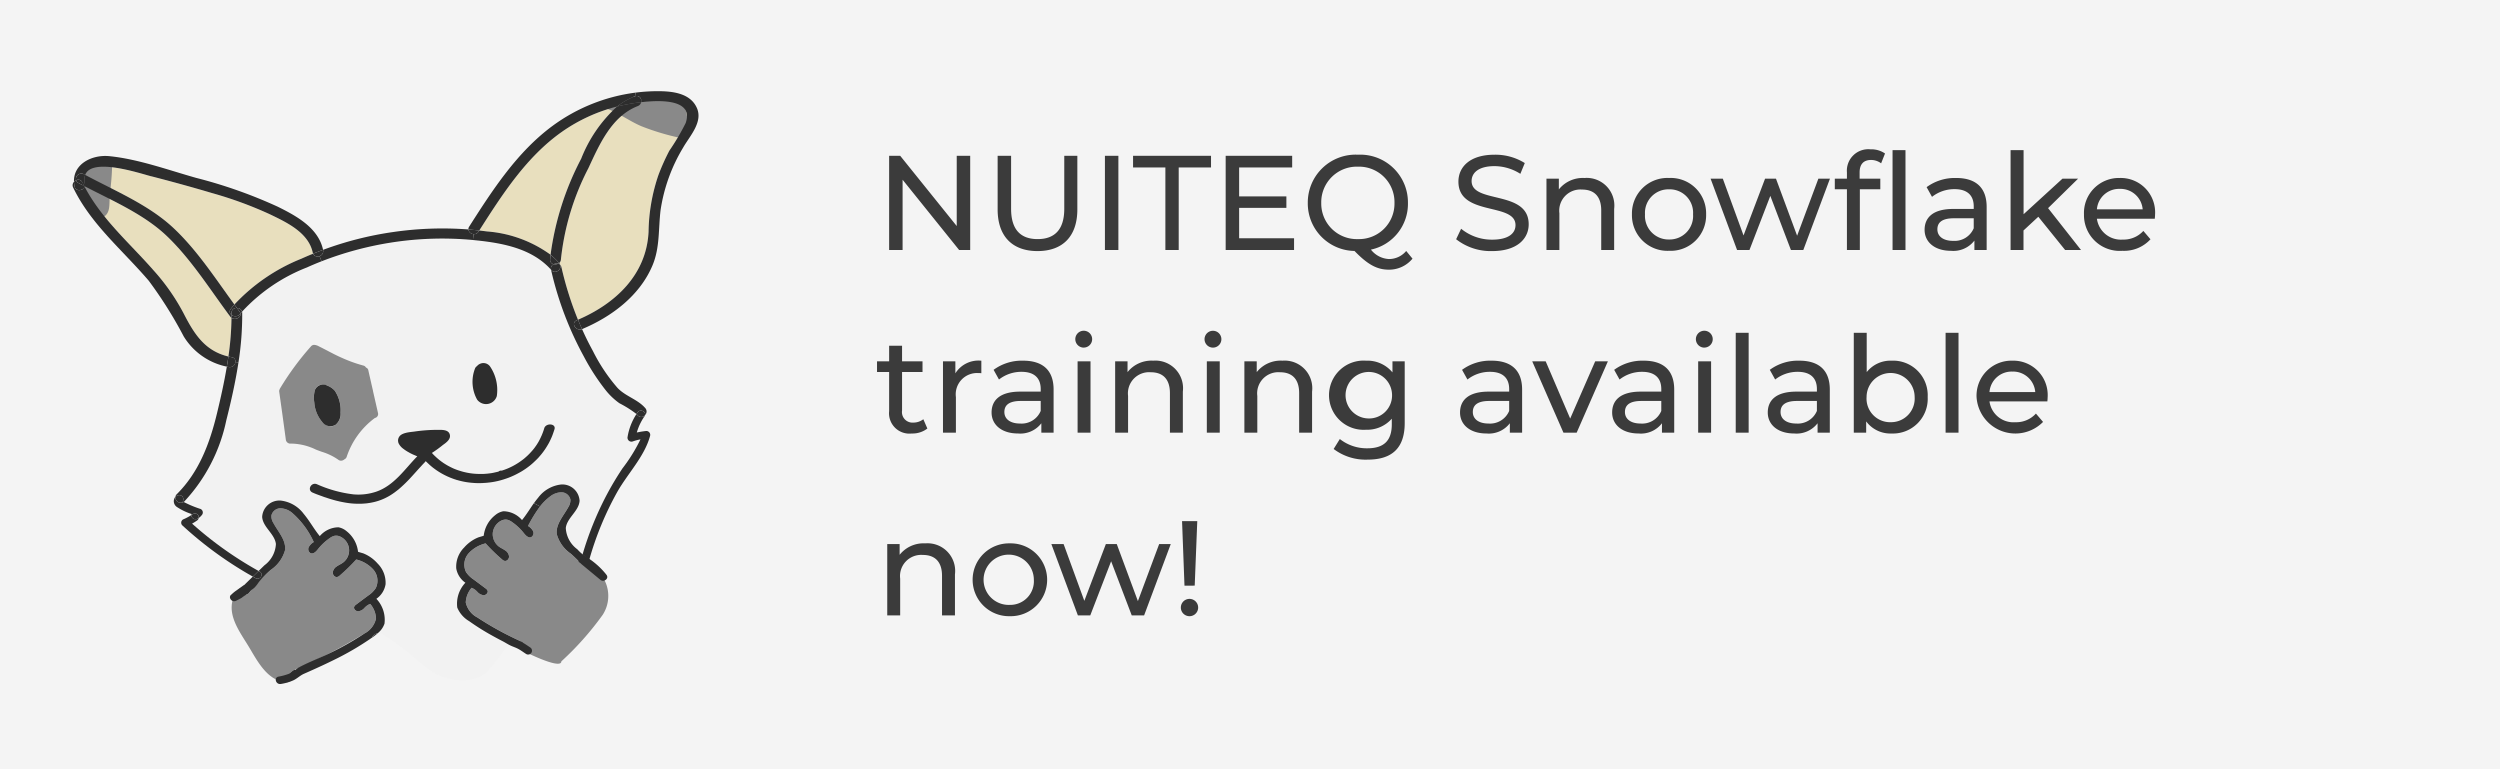 <svg xmlns="http://www.w3.org/2000/svg" width="260" height="80" viewBox="0 0 260 80">
  <g id="training_EN" transform="translate(71 -52)">
    <g id="Group_55" data-name="Group 55" transform="translate(-71 52)">
      <rect id="Rectangle" width="260" height="80" fill="#f4f4f4"/>
      <path id="STAY_UP_TO_DATE" data-name="STAY UP TO DATE" d="M8.5-9.8v7.308L2.618-9.8H1.47V0h1.4V-7.308L8.75,0H9.9V-9.8ZM16.9.112c2.59,0,4.144-1.5,4.144-4.34V-9.8H19.684v5.516c0,2.17-1.008,3.15-2.772,3.15s-2.758-.98-2.758-3.15V-9.8h-1.4v5.572C12.754-1.386,14.322.112,16.9.112ZM23.912,0h1.4V-9.8h-1.4ZM30.2,0h1.386V-8.582h3.36V-9.8H26.838v1.218H30.2ZM37.87-1.218V-4.382h4.914v-1.19H37.87v-3.01h5.516V-9.8H36.47V0h7.112V-1.218ZM55.244.1a2.322,2.322,0,0,1-1.792.84,2.538,2.538,0,0,1-1.876-.98A4.868,4.868,0,0,0,55.426-4.9a4.965,4.965,0,0,0-5.194-5.012A4.981,4.981,0,0,0,45.01-4.9a4.943,4.943,0,0,0,4.858,5c1.372,1.414,2.338,1.946,3.57,1.946A3.156,3.156,0,0,0,55.9.9Zm-8.834-5a3.7,3.7,0,0,1,3.822-3.766A3.688,3.688,0,0,1,54.026-4.9a3.688,3.688,0,0,1-3.794,3.766A3.7,3.7,0,0,1,46.41-4.9ZM64.19.112c2.59,0,3.794-1.288,3.794-2.786,0-3.6-5.936-2.1-5.936-4.494,0-.854.714-1.554,2.38-1.554a5.061,5.061,0,0,1,2.688.8l.462-1.12a5.766,5.766,0,0,0-3.15-.868c-2.576,0-3.752,1.288-3.752,2.8,0,3.64,5.936,2.128,5.936,4.522,0,.854-.728,1.512-2.422,1.512a5.044,5.044,0,0,1-3.234-1.134L60.438-1.12A5.817,5.817,0,0,0,64.19.112Zm9.6-7.6A3.181,3.181,0,0,0,71.12-6.3V-7.42H69.832V0h1.344V-3.822a2.2,2.2,0,0,1,2.352-2.464c1.274,0,2,.714,2,2.17V0h1.344V-4.27A2.874,2.874,0,0,0,73.794-7.49ZM82.586.084a3.692,3.692,0,0,0,3.85-3.794,3.681,3.681,0,0,0-3.85-3.78,3.692,3.692,0,0,0-3.864,3.78A3.7,3.7,0,0,0,82.586.084Zm0-1.176A2.457,2.457,0,0,1,80.08-3.71a2.445,2.445,0,0,1,2.506-2.6,2.434,2.434,0,0,1,2.492,2.6A2.446,2.446,0,0,1,82.586-1.092ZM98.112-7.42,95.9-1.484,93.7-7.42H92.568l-2.24,5.908L88.172-7.42H86.9L89.656,0h1.288l2.17-5.628L95.256,0h1.288l2.772-7.42Zm2.968-.658v.658H99.82v1.106h1.26V0h1.344V-6.314h2.128V-7.42H102.4v-.644c0-.854.406-1.3,1.2-1.3a1.74,1.74,0,0,1,1.036.35l.406-1.022a2.507,2.507,0,0,0-1.512-.434A2.23,2.23,0,0,0,101.08-8.078Zm4.746-2.31V0h1.344V-10.388Zm6.608,2.9a4.941,4.941,0,0,0-3.066.952l.56,1.008a3.752,3.752,0,0,1,2.352-.8c1.33,0,1.988.658,1.988,1.792v.266H112.14c-2.212,0-2.982.98-2.982,2.17,0,1.288,1.064,2.184,2.744,2.184A2.754,2.754,0,0,0,114.338-.98V0h1.274V-4.48C115.612-6.51,114.464-7.49,112.434-7.49Zm-.308,6.538c-1.022,0-1.638-.462-1.638-1.2,0-.63.378-1.148,1.708-1.148h2.072v1.036A2.152,2.152,0,0,1,112.126-.952ZM123.774,0h1.652L122-4.354l3.122-3.066h-1.624l-4.046,3.7v-6.664H118.1V0h1.344V-2.03l1.54-1.428Zm9.352-3.668a3.578,3.578,0,0,0-3.668-3.822,3.634,3.634,0,0,0-3.724,3.78,3.715,3.715,0,0,0,3.99,3.794,3.724,3.724,0,0,0,2.926-1.2l-.742-.868a2.77,2.77,0,0,1-2.142.9,2.513,2.513,0,0,1-2.688-2.17h6.02C133.112-3.388,133.126-3.556,133.126-3.668Zm-3.668-2.688a2.314,2.314,0,0,1,2.38,2.128h-4.76A2.313,2.313,0,0,1,129.458-6.356ZM5.026,17.6a1.693,1.693,0,0,1-1.05.35A1.093,1.093,0,0,1,2.814,16.7V12.686H4.942V11.58H2.814V9.956H1.47V11.58H.21v1.106H1.47V16.76a2.117,2.117,0,0,0,2.352,2.324,2.535,2.535,0,0,0,1.624-.518Zm3.332-4.774V11.58H7.07V19H8.414V15.3A2.214,2.214,0,0,1,10.752,12.8a2.373,2.373,0,0,1,.308.014v-1.3A2.832,2.832,0,0,0,8.358,12.826ZM15.4,11.51a4.941,4.941,0,0,0-3.066.952l.56,1.008a3.752,3.752,0,0,1,2.352-.8c1.33,0,1.988.658,1.988,1.792v.266H15.106c-2.212,0-2.982.98-2.982,2.17,0,1.288,1.064,2.184,2.744,2.184A2.754,2.754,0,0,0,17.3,18.02V19h1.274V14.52C18.578,12.49,17.43,11.51,15.4,11.51Zm-.308,6.538c-1.022,0-1.638-.462-1.638-1.2,0-.63.378-1.148,1.708-1.148h2.072v1.036A2.152,2.152,0,0,1,15.092,18.048Zm6.65-7.9a.876.876,0,1,0-.91-.868A.879.879,0,0,0,21.742,10.152ZM21.07,19h1.344V11.58H21.07Zm7.868-7.49a3.181,3.181,0,0,0-2.674,1.19V11.58H24.976V19H26.32V15.178a2.2,2.2,0,0,1,2.352-2.464c1.274,0,2,.714,2,2.17V19h1.344V14.73A2.874,2.874,0,0,0,28.938,11.51Zm6.244-1.358a.876.876,0,1,0-.91-.868A.879.879,0,0,0,35.182,10.152ZM34.51,19h1.344V11.58H34.51Zm7.868-7.49A3.181,3.181,0,0,0,39.7,12.7V11.58H38.416V19H39.76V15.178a2.2,2.2,0,0,1,2.352-2.464c1.274,0,2,.714,2,2.17V19h1.344V14.73A2.874,2.874,0,0,0,42.378,11.51Zm11.438.07v1.148a3.386,3.386,0,0,0-2.744-1.218,3.6,3.6,0,1,0,0,7.182,3.4,3.4,0,0,0,2.674-1.148v.588c0,1.68-.8,2.492-2.548,2.492a4.529,4.529,0,0,1-2.856-.966L47.7,20.694A5.493,5.493,0,0,0,51.24,21.8c2.52,0,3.85-1.19,3.85-3.808V11.58Zm-2.59,5.936a2.418,2.418,0,1,1,2.548-2.422A2.392,2.392,0,0,1,51.226,17.516ZM64.12,11.51a4.941,4.941,0,0,0-3.066.952l.56,1.008a3.752,3.752,0,0,1,2.352-.8c1.33,0,1.988.658,1.988,1.792v.266H63.826c-2.212,0-2.982.98-2.982,2.17,0,1.288,1.064,2.184,2.744,2.184a2.754,2.754,0,0,0,2.436-1.064V19H67.3V14.52C67.3,12.49,66.15,11.51,64.12,11.51Zm-.308,6.538c-1.022,0-1.638-.462-1.638-1.2,0-.63.378-1.148,1.708-1.148h2.072v1.036A2.152,2.152,0,0,1,63.812,18.048ZM74.9,11.58l-2.6,5.95-2.548-5.95h-1.4L71.6,19h1.372l3.248-7.42Zm5.04-.07a4.941,4.941,0,0,0-3.066.952l.56,1.008a3.752,3.752,0,0,1,2.352-.8c1.33,0,1.988.658,1.988,1.792v.266H79.646c-2.212,0-2.982.98-2.982,2.17,0,1.288,1.064,2.184,2.744,2.184a2.754,2.754,0,0,0,2.436-1.064V19h1.274V14.52C83.118,12.49,81.97,11.51,79.94,11.51Zm-.308,6.538c-1.022,0-1.638-.462-1.638-1.2,0-.63.378-1.148,1.708-1.148h2.072v1.036A2.152,2.152,0,0,1,79.632,18.048Zm6.65-7.9a.876.876,0,1,0-.91-.868A.879.879,0,0,0,86.282,10.152ZM85.61,19h1.344V11.58H85.61Zm3.906,0H90.86V8.612H89.516Zm6.608-7.49a4.941,4.941,0,0,0-3.066.952l.56,1.008a3.752,3.752,0,0,1,2.352-.8c1.33,0,1.988.658,1.988,1.792v.266H95.83c-2.212,0-2.982.98-2.982,2.17,0,1.288,1.064,2.184,2.744,2.184a2.754,2.754,0,0,0,2.436-1.064V19H99.3V14.52C99.3,12.49,98.154,11.51,96.124,11.51Zm-.308,6.538c-1.022,0-1.638-.462-1.638-1.2,0-.63.378-1.148,1.708-1.148h2.072v1.036A2.152,2.152,0,0,1,95.816,18.048Zm9.912-6.538a3.157,3.157,0,0,0-2.59,1.19V8.612h-1.344V19h1.288V17.824a3.135,3.135,0,0,0,2.646,1.26,3.613,3.613,0,0,0,3.752-3.794A3.6,3.6,0,0,0,105.728,11.51Zm-.112,6.4a2.454,2.454,0,0,1-2.492-2.618,2.5,2.5,0,1,1,5,0A2.457,2.457,0,0,1,105.616,17.908ZM111.342,19h1.344V8.612h-1.344Zm10.612-3.668a3.578,3.578,0,0,0-3.668-3.822,3.634,3.634,0,0,0-3.724,3.78,4.044,4.044,0,0,0,6.916,2.59l-.742-.868a2.77,2.77,0,0,1-2.142.9,2.513,2.513,0,0,1-2.688-2.17h6.02C121.94,15.612,121.954,15.444,121.954,15.332Zm-3.668-2.688a2.314,2.314,0,0,1,2.38,2.128h-4.76A2.313,2.313,0,0,1,118.286,12.644ZM5.236,30.51A3.181,3.181,0,0,0,2.562,31.7V30.58H1.274V38H2.618V34.178A2.2,2.2,0,0,1,4.97,31.714c1.274,0,2,.714,2,2.17V38H8.316V33.73A2.874,2.874,0,0,0,5.236,30.51Zm8.792,7.574a3.788,3.788,0,1,0,0-7.574,3.788,3.788,0,1,0,0,7.574Zm0-1.176A2.614,2.614,0,1,1,16.52,34.29,2.457,2.457,0,0,1,14.028,36.908ZM29.554,30.58l-2.212,5.936-2.2-5.936H24.01l-2.24,5.908L19.614,30.58H18.34L21.1,38h1.288l2.17-5.628L26.7,38h1.288l2.772-7.42Zm2.632,4.326H33.25l.266-6.706H31.934Zm.546,3.178a.9.9,0,1,0-.924-.9A.9.9,0,0,0,32.732,38.084Z" transform="translate(91 26)" fill="#3b3b3b"/>
      <g id="thumbs_up" data-name="thumbs up" transform="translate(7.554 9.486)">
        <path id="Fill_461" data-name="Fill 461" d="M28.7,45.932a6.386,6.386,0,0,1-3.3-1c-.165-.1-.721-.552-1.424-1.118a25.749,25.749,0,0,0-3.868-2.849.044.044,0,0,0-.038.015,2.839,2.839,0,0,0-.211-3.434A2.95,2.95,0,0,0,17.8,32.649a2.378,2.378,0,0,0-1.328-2.314,2.265,2.265,0,0,0-.948-.2,2.35,2.35,0,0,0-1.676.683,12.223,12.223,0,0,1-.943-1.214,7.207,7.207,0,0,0-1.666-1.849,2.608,2.608,0,0,0-1.451-.426,2.266,2.266,0,0,0-1.191.311,1.323,1.323,0,0,0-.633.94A2.787,2.787,0,0,0,8.6,30.406a3.057,3.057,0,0,1,.661,1.745,2.943,2.943,0,0,1-1.134,1.806,1.254,1.254,0,0,1-.6.381.656.656,0,0,1-.115.01,1.418,1.418,0,0,1-.668-.236,30.711,30.711,0,0,1-6.065-4.5.727.727,0,0,0,.6-.372,1.02,1.02,0,0,0,.073-.947,1.856,1.856,0,0,0-1.014-.787C.221,27.453.106,27.4,0,27.343c2.942-5.351,5.39-10.3,5.534-16.675q0-.136.006-.272v-.005a6.31,6.31,0,0,1,.592-3.142A5.721,5.721,0,0,1,7.976,5.537a33.052,33.052,0,0,1,8.867-4.125A33.987,33.987,0,0,1,26.526,0a33.187,33.187,0,0,1,3.616.2c.869.1,1.742.227,2.594.392a12.544,12.544,0,0,1,2.5.707,5.447,5.447,0,0,1,2.074,1.437,8.882,8.882,0,0,1,1.546,3.428l.1.328c1.661,5.636,4.289,9.618,7.809,11.836a2.692,2.692,0,0,0-.824,1.736,1.146,1.146,0,0,0,.323.729.961.961,0,0,0,.677.327.668.668,0,0,0,.327-.085,41.205,41.205,0,0,0-6.1,11.657,6.536,6.536,0,0,1-1.229-1.23,1.975,1.975,0,0,1-.418-1.531,3.284,3.284,0,0,1,.662-1.269,2.733,2.733,0,0,0,.67-1.452,1.426,1.426,0,0,0-.429-1.032,1.986,1.986,0,0,0-1.4-.6h-.061a3.321,3.321,0,0,0-2.363,1.337,13.679,13.679,0,0,0-.848,1.127c-.26.372-.529.756-.83,1.106a2.343,2.343,0,0,0-1.686-.695,2.256,2.256,0,0,0-.941.2,2.367,2.367,0,0,0-1.326,2.32,3.016,3.016,0,0,0-2.739,3.385c.031.177.079.355.126.526a2.96,2.96,0,0,1,.075,1.679,5.982,5.982,0,0,0-.081.616,3.349,3.349,0,0,0,.464,1.851,4.784,4.784,0,0,0,1.31,1.457,11.813,11.813,0,0,0,3.56,1.577,14.862,14.862,0,0,0-1.03,1.269c-.6.768-1.274,1.638-1.444,1.772A3.923,3.923,0,0,1,28.7,45.932ZM13.351,25.48h0a.534.534,0,0,0-.512.431.428.428,0,0,0,.3.494c.238.1.461.188.683.268.117.047.232.089.351.128s.222.08.354.119c.246.088.5.163.719.226l.079.021c.065.017.131.034.194.054.1.027.2.051.29.07.123.033.248.058.387.084.1.021.213.04.319.059l.057.01.039.006.036.005a7.655,7.655,0,0,0,1.2.1h.182a1.43,1.43,0,0,0,.148-.006,2.195,2.195,0,0,0,.27-.014c.065,0,.13-.008.19-.014l.019,0c.082-.008.166-.016.248-.032.186-.024.379-.06.574-.106a4.919,4.919,0,0,0,.535-.151,5.737,5.737,0,0,0,.633-.256l.017-.009.016-.008.023-.011.024-.011a5.737,5.737,0,0,0,.875-.53l0,0s0,0,.008-.007c.132-.1.271-.2.438-.334a14.476,14.476,0,0,0,1.421-1.394c.153-.165.309-.338.459-.506l.051-.057L24,24.091a.224.224,0,0,0,.03-.037l.129-.141,0,0c.081-.089.166-.181.25-.271.136-.15.262-.284.385-.41l.047-.055.011-.016a.173.173,0,0,0,.023-.042.081.081,0,0,1,.022.025c.078.078.158.152.235.224l.025.023c.133.129.286.261.479.416.093.072.194.146.3.22a1.352,1.352,0,0,0,.112.078c.091.063.185.121.276.177l.056.035c.144.085.274.161.409.229.1.054.213.107.354.173a.494.494,0,0,0,.1.042,3.225,3.225,0,0,0,.34.14,1.391,1.391,0,0,0,.131.05,1.784,1.784,0,0,0,.243.081.615.615,0,0,0,.11.039l.01,0a.219.219,0,0,0,0,.055l0,.017a.6.6,0,0,1,0-.072,8.048,8.048,0,0,0,1.132.253h.008v0l.023,0c.051.007.1.014.147.019.09.012.178.023.265.028h.006c.259.026.515.039.76.039.144,0,.288,0,.427-.013a.078.078,0,0,0,.013.02.084.084,0,0,1,.01.014l0-.008a.093.093,0,0,0-.015-.025h.019a.06.06,0,0,0,.028-.006c.132-.005.289-.013.449-.033.192-.017.4-.046.66-.092l0,0a8.122,8.122,0,0,0,1.221-.326l.022-.008.034-.012.022-.008.022-.008c.059-.019.12-.042.178-.064l.081-.031.029-.013a.649.649,0,0,1,.083-.032l.075-.033c.1-.045.2-.088.3-.135.139-.064.283-.137.455-.231l.028-.015c.109-.061.221-.124.327-.188.136-.081.27-.172.385-.251l.024-.016.009-.006c.106-.074.214-.154.329-.242l.01-.008a.044.044,0,0,1,.012-.009c.114-.091.23-.188.343-.287s.216-.2.335-.315.215-.216.309-.318a.09.09,0,0,0,.022-.028c.107-.12.194-.221.274-.32l.007-.009c.011-.014.023-.028.034-.044.082-.1.166-.218.248-.337l.011-.011c.083-.123.167-.254.251-.39l.03-.051c.067-.114.135-.231.2-.353a.017.017,0,0,1,.006-.013c.06-.12.122-.245.178-.374l.021-.046v0h0l.019-.041c.047-.109.108-.252.159-.4a.426.426,0,0,0,.022-.067c.047-.127.087-.253.13-.386l.015-.046a.351.351,0,0,0-.044-.32.516.516,0,0,0-.417-.172.612.612,0,0,0-.61.4c-.035.115-.082.266-.137.413s-.114.29-.156.387a.055.055,0,0,1-.009.016l0,0c-.047.113-.1.224-.167.351l0,.008,0,.009a5.834,5.834,0,0,1-.429.7,2.982,2.982,0,0,1-.225.3l-.007.009a.084.084,0,0,1-.01.013c-.075.095-.162.194-.265.3l-.012.012c-.087.092-.176.186-.267.275s-.185.177-.3.27a3.191,3.191,0,0,1-.307.245,6.881,6.881,0,0,1-2.1,1.085l0,0h-.04l-.021,0a.423.423,0,0,0-.3.109.011.011,0,0,0-.007,0h0c-.113.031-.235.059-.374.086s-.259.056-.384.075a8.172,8.172,0,0,1-.864.081h-.022c-.082,0-.166,0-.248,0H30.43c-.059,0-.114,0-.173-.008A5.713,5.713,0,0,1,29.6,24.4c-.1-.013-.208-.032-.308-.049l-.085-.015a.043.043,0,0,1-.023-.005c-.1-.018-.169-.034-.237-.053a.891.891,0,0,1-.155-.035l-.015,0c-.127-.031-.259-.069-.4-.117-.109-.032-.226-.073-.368-.128a.144.144,0,0,1-.036-.017,3.6,3.6,0,0,1-.376-.162c-.124-.061-.246-.12-.365-.186a.038.038,0,0,1-.023-.011c-.1-.052-.192-.111-.285-.169l-.069-.043a3.042,3.042,0,0,1-.324-.223.1.1,0,0,1-.05-.033c-.111-.083-.22-.17-.324-.259-.09-.074-.178-.153-.27-.243a1.751,1.751,0,0,1-.131-.125l-.009-.008a1.67,1.67,0,0,1-.167-.176.3.3,0,0,1-.059-.064,5.927,5.927,0,0,0,.8-.569c.126-.1.245-.195.349-.268.424-.3.828-.627.705-1.079-.114-.428-.579-.487-1.065-.487h-.255a16.423,16.423,0,0,0-2.336.173c-.065.009-.14.018-.219.028-.5.059-1.172.139-1.407.541a.708.708,0,0,0-.1.457.957.957,0,0,0,.022.106c0,.015.01.028.014.04l0,0a1.476,1.476,0,0,0,.449.574l.02.016c.034.026.068.054.105.079a4.021,4.021,0,0,0,.524.332l.058.032c.041.023.079.044.12.065a4.264,4.264,0,0,0,.4.184l.015.007c.044.02.09.04.135.057l.082.034.06.024L24,22.633a.5.5,0,0,0-.056.052c-.29.3-.577.624-.855.939a8.332,8.332,0,0,1-3.332,2.669l-.016,0-.018.006a5.642,5.642,0,0,1-1.827.3c-.178,0-.361-.008-.545-.023a13.034,13.034,0,0,1-3.788-1.054.564.564,0,0,0-.209-.042ZM11.014,21.3a6.075,6.075,0,0,1,2.424.611c.2.084.417.16.642.242a5.979,5.979,0,0,1,1.708.823.458.458,0,0,0,.287.1.531.531,0,0,0,.357-.142.422.422,0,0,0,.236-.256,8.26,8.26,0,0,1,2.916-4.031l.014-.011a.422.422,0,0,0,.332-.51c-.164-.721-.33-1.449-.49-2.154l0-.011c-.171-.752-.349-1.529-.522-2.295a.37.37,0,0,0-.242-.279.413.413,0,0,0-.267-.206,14.723,14.723,0,0,1-2.292-.828c-.463-.2-.8-.376-1.26-.618-.3-.157-.642-.335-1.106-.567a1.1,1.1,0,0,0-.462-.139.43.43,0,0,0-.31.125,29.281,29.281,0,0,0-3.267,4.454.193.193,0,0,0-.015.043l0,.016a.358.358,0,0,0-.042.229c.132.952.269,1.945.39,2.82l0,.014q.15,1.086.3,2.173a.474.474,0,0,0,.495.4l.057,0h.124ZM30.89,12.927h0a.909.909,0,0,0-.36.075.844.844,0,0,0-.321.24.53.53,0,0,0-.217.281,3.826,3.826,0,0,0,.234,3.2,1.248,1.248,0,0,0,.956.458,1.125,1.125,0,0,0,1.09-.823,4.34,4.34,0,0,0-.675-3.041.829.829,0,0,0-.708-.39Z" transform="translate(11.84 15.349)" fill="#f2f2f2"/>
        <path id="Fill_463" data-name="Fill 463" d="M0,16.84a.5.5,0,0,0,.184-.371A26.611,26.611,0,0,1,3.041,6.976c1.146-2.47,2.417-5.4,5.131-6.458A.55.55,0,0,0,8.529.111c2.392-.279,5.438-.187,4.63,2.163A24.28,24.28,0,0,1,11.467,5.15a23.081,23.081,0,0,0-1.135,2.514A18.969,18.969,0,0,0,9.3,13.6c-.223,4.454-3.439,7.459-7.339,9.135A35.168,35.168,0,0,1,.237,17.261.466.466,0,0,0,.1,17.019.515.515,0,0,0,0,16.84" transform="translate(50.596 1.033)" fill="#e8dfbe"/>
        <path id="Fill_465" data-name="Fill 465" d="M14.335,0A14.463,14.463,0,0,0,10.6,5.427a29.965,29.965,0,0,0-3.183,9.99,12.925,12.925,0,0,0-6.6-2.423q-.41-.054-.819-.1C2.4,9.134,4.906,5.226,8.613,2.62A17.411,17.411,0,0,1,14.335,0" transform="translate(42.288 1.592)" fill="#e8dfbe"/>
        <path id="Fill_467" data-name="Fill 467" d="M15.144,13.552a.471.471,0,0,0,.125.123,29.7,29.7,0,0,1-.32,4.022c-2.456-.588-3.557-2.341-4.669-4.513a21.846,21.846,0,0,0-3.1-4.435C4.691,5.909,1.773,3.42,0,.045L.017,0C2.885,1.491,6.1,2.877,8.44,5.073c2.6,2.436,4.58,5.639,6.7,8.479" transform="translate(1.252 9.896)" fill="#e8dfbe"/>
        <path id="Fill_469" data-name="Fill 469" d="M23.667,8.949a.5.5,0,0,0,.031.1c-.41.167-.817.34-1.218.521a19.4,19.4,0,0,0-6.963,4.763c-1.981-2.721-3.891-5.669-6.341-7.963C6.6,3.954,3.086,2.5,0,.852.68-.994,5.675.687,6.893,1c2.113.549,4.217,1.123,6.311,1.745A40.62,40.62,0,0,1,19.23,4.96c1.756.844,4,1.9,4.437,3.989" transform="translate(1.305 7.854)" fill="#e8dfbe"/>
        <path id="Fill_495" data-name="Fill 495" d="M14.459,8.881A4.324,4.324,0,0,0,13.637,7.8a2.151,2.151,0,0,0-.717-.543c-.088-.023-.862.076-.762.177-.348-.35-.7-.7-1.066-1.026A3.664,3.664,0,0,1,9.62,4.36c-.131-1.045.717-1.918,1.215-2.843a1.3,1.3,0,0,0,.2-.77A.969.969,0,0,0,10.086,0a1.993,1.993,0,0,0-1.2.468,5.34,5.34,0,0,0-1,1A14.116,14.116,0,0,0,6.629,3.51a1.4,1.4,0,0,1,.516.519.484.484,0,0,1-.184.638c-.3.123-.58-.179-.778-.429a5.557,5.557,0,0,0-1.21-1.131,1.34,1.34,0,0,0-.549-.257,1.046,1.046,0,0,0-.618.128A1.581,1.581,0,0,0,3.6,5.653c.206.15.446.251.655.4a.857.857,0,0,1,.4.619c.014.257-.22.524-.468.468a.678.678,0,0,1-.273-.164A18.606,18.606,0,0,1,2.222,5.322,3.479,3.479,0,0,0,.45,6.361,1.765,1.765,0,0,0,.185,8.3a2.779,2.779,0,0,0,.792.778c.41.3.817.608,1.224.914a.594.594,0,0,1,.228.248c.081.234-.179.474-.424.468a1.036,1.036,0,0,1-.639-.346,1.578,1.578,0,0,0-.6-.423,2.475,2.475,0,0,0-.61,1.522,2.333,2.333,0,0,0,1.21,1.561,33.489,33.489,0,0,0,4.59,2.516c-.3.646.21.986.764,1.255.349.168,3.373,1.608,3.373.8a31.069,31.069,0,0,0,4.3-4.839A3.61,3.61,0,0,0,14.656,9.3a4.416,4.416,0,0,0-.2-.417" transform="translate(40.731 41.705)" fill="#898989"/>
        <path id="Fill_507" data-name="Fill 507" d="M6.431,12.046a.459.459,0,0,1-.287-.1,5.965,5.965,0,0,0-1.709-.824c-.225-.081-.437-.157-.64-.241a6.051,6.051,0,0,0-2.421-.611H1.246l-.056,0a.474.474,0,0,1-.5-.4Q.538,8.739.382,7.608L.377,7.567v0Q.19,6.215,0,4.866a.353.353,0,0,1,.042-.229l0-.017a.2.2,0,0,1,.015-.042A29.227,29.227,0,0,1,3.331.125.43.43,0,0,1,3.642,0,1.1,1.1,0,0,1,4.1.139c.465.232.807.41,1.108.568.462.241.8.415,1.258.617a14.666,14.666,0,0,0,2.291.828.412.412,0,0,1,.267.206.371.371,0,0,1,.242.279c.162.717.328,1.445.489,2.148l0,.015,0,.008c.171.749.348,1.524.521,2.288a.42.42,0,0,1-.332.51.046.046,0,0,1-.014.012,8.257,8.257,0,0,0-2.915,4.03.425.425,0,0,1-.237.257A.532.532,0,0,1,6.431,12.046ZM4.514,4.14h0a.808.808,0,0,0-.789.528,2.725,2.725,0,0,0-.082,1.238l.007.08a3.526,3.526,0,0,0,.822,2.032,1.248,1.248,0,0,0,.891.454.852.852,0,0,0,.5-.161,1.429,1.429,0,0,0,.515-1.268,3.6,3.6,0,0,0-.588-2.266A1.911,1.911,0,0,0,5,4.236a1.407,1.407,0,0,0-.49-.1Z" transform="translate(21.484 26.381)" fill="#898989"/>
        <path id="Fill_525" data-name="Fill 525" d="M13.8,10.364a1.032,1.032,0,0,1-.639.345c-.245.006-.5-.234-.424-.468a.592.592,0,0,1,.229-.248c.407-.307.814-.61,1.224-.914a2.768,2.768,0,0,0,.791-.778,1.764,1.764,0,0,0-.265-1.94,3.477,3.477,0,0,0-1.772-1.04,18.554,18.554,0,0,1-1.692,1.653.667.667,0,0,1-.273.164c-.248.056-.482-.212-.468-.468a.859.859,0,0,1,.4-.619c.209-.148.449-.248.655-.4a1.581,1.581,0,0,0-.209-2.676,1.048,1.048,0,0,0-.619-.128,1.341,1.341,0,0,0-.55.256A5.557,5.557,0,0,0,8.983,4.237c-.2.251-.483.552-.778.429a.483.483,0,0,1-.184-.638,1.394,1.394,0,0,1,.516-.519A8.859,8.859,0,0,0,6.282.468,1.991,1.991,0,0,0,5.08,0a.968.968,0,0,0-.953.747,1.3,1.3,0,0,0,.2.77c.5.925,1.346,1.8,1.216,2.843A3.664,3.664,0,0,1,4.074,6.4,19.465,19.465,0,0,0,2,8.563l-.058.07c-.156.2-.365.41-.608.359a.463.463,0,0,1-.29-.58.713.713,0,0,1,.037-.106A.234.234,0,0,1,1.1,8.268a.878.878,0,0,0-.641.44c-1.151,1.932.086,3.713,1.126,5.371.959,1.525,1.881,3.618,3.832,4a.976.976,0,0,0,1.054-.454A.368.368,0,0,1,6.1,17.5c-.184-.265.159-.577.449-.716a.148.148,0,0,1,.031-.014A53.726,53.726,0,0,0,13.8,13.023a2.333,2.333,0,0,0,1.21-1.561A2.478,2.478,0,0,0,14.4,9.94a1.579,1.579,0,0,0-.6.424" transform="translate(16.541 43.377)" fill="#898989"/>
        <path id="Fill_567" data-name="Fill 567" d="M2.379.19a.386.386,0,0,0-.24.1A1.109,1.109,0,0,0,1,.7a1.405,1.405,0,0,0-.823.8C-.366,2.75.472,3.27.873,4.336a.422.422,0,0,0,.336.274.412.412,0,0,0,.234.33,1.273,1.273,0,0,0,.415.8.445.445,0,0,0,.507.062c.624-.441.489-1.312.551-2.011.1-1.131.24-2.265.245-3.4,0-.437-.6-.5-.782-.2" transform="translate(0.945 7.212)" fill="#898989"/>
        <path id="Fill_569" data-name="Fill 569" d="M8.758,2.035A2.729,2.729,0,0,0,7.84.28a.432.432,0,0,0-.647.08,1.742,1.742,0,0,0-.8-.2A3.46,3.46,0,0,0,4.806.045a.356.356,0,0,0-.27.489C3.6.126,2.48-.236,1.933.411a.5.5,0,0,0-.119.3A.469.469,0,0,0,1.68.987,8.633,8.633,0,0,0,.508.478a.4.4,0,1,0-.222.766C1.625,1.7,2.749,2.582,4.048,3.131A25.262,25.262,0,0,0,7.733,4.263a.443.443,0,0,0,.528-.411.319.319,0,0,0,.126-.2.287.287,0,0,0,.077-.187.375.375,0,0,0,.082-.083,2.082,2.082,0,0,0,.388-.934.4.4,0,0,0-.177-.411" transform="translate(55.123 0.518)" fill="#898989"/>
        <path id="Fill_471" data-name="Fill 471" d="M.114.18C.376-.2,1,.08.895.462A.5.5,0,0,1,.12.481C.081.437.041.395,0,.353L.114.18" transform="translate(58.641 33.221)" fill="#2d2d2d"/>
        <path id="Fill_473" data-name="Fill 473" d="M1.957.01A.5.5,0,0,1,2.5.654a20.608,20.608,0,0,0-2.3.4L0,1.1A7.165,7.165,0,0,1,1.851.041.558.558,0,0,1,1.957.01" transform="translate(56.623 0.489)" fill="#2d2d2d"/>
        <path id="Fill_475" data-name="Fill 475" d="M5.973.148A18.128,18.128,0,0,1,8.607,0c1.416.028,3.111.284,3.755,1.742.655,1.48-.752,2.927-1.436,4.133a17.644,17.644,0,0,0-2.335,6.459c-.243,1.965-.059,3.891-.836,5.761C6.435,21.26,3.5,23.448.429,24.738c0,0-.006,0-.009,0-.148-.321-.287-.647-.42-.973,3.9-1.675,7.116-4.68,7.338-9.134A18.983,18.983,0,0,1,8.37,8.7,23.113,23.113,0,0,1,9.5,6.183,24.221,24.221,0,0,0,11.2,3.306C12.005.956,8.958.864,6.567,1.143A.5.5,0,0,0,6.02.5Z" transform="translate(52.559)" fill="#2d2d2d"/>
        <path id="Fill_477" data-name="Fill 477" d="M3.6,8.114a32.588,32.588,0,0,0-2.9,7.019.322.322,0,0,1-.047.1L0,14.592A33.512,33.512,0,0,1,2.425,8.56a32.272,32.272,0,0,1,1.717-2.9A17.357,17.357,0,0,0,6.021,2.634a5.317,5.317,0,0,0-.825.223.412.412,0,0,1-.515-.488A6.094,6.094,0,0,1,5.606,0c.041.042.081.084.119.128A.5.5,0,0,0,6.5.109a.35.35,0,0,1-.056.12,5.67,5.67,0,0,0-.805,1.692,9.051,9.051,0,0,1,.984-.159.406.406,0,0,1,.4.5C6.442,4.424,4.692,6.18,3.6,8.114" transform="translate(53.035 33.574)" fill="#2d2d2d"/>
        <path id="Fill_479" data-name="Fill 479" d="M.2.764A.36.36,0,0,1,.017.329C.047.22.081.109.114,0L.775.644A.429.429,0,0,1,.2.764" transform="translate(52.921 48.166)" fill="#2d2d2d"/>
        <path id="Fill_481" data-name="Fill 481" d="M.843.973C.216,1.226-.37.335.291.055.336.036.38.019.422,0,.556.326.7.652.843.973" transform="translate(52.137 23.769)" fill="#2d2d2d"/>
        <path id="Fill_483" data-name="Fill 483" d="M2.673,5.773c-.661.279-.075,1.171.552.917Q3.74,7.852,4.357,8.973a18.136,18.136,0,0,0,2.559,3.835C7.76,13.695,9,13.987,9.795,14.9a.527.527,0,0,1-.014.73c.108-.382-.519-.661-.781-.282l-.114.173a11.5,11.5,0,0,0-1.77-1.118,6.962,6.962,0,0,1-1.4-1.316A22.76,22.76,0,0,1,3.395,9.508,34.788,34.788,0,0,1,0,.524S0,.516,0,.513A.356.356,0,0,1,.045.561c.4.454,1.079-.067.9-.561a.463.463,0,0,1,.133.243A35.206,35.206,0,0,0,2.8,5.717c-.042.02-.086.037-.131.056" transform="translate(49.755 18.051)" fill="#2d2d2d"/>
        <path id="Fill_485" data-name="Fill 485" d="M.883,16.719A7.77,7.77,0,0,0,0,15.866a29.968,29.968,0,0,1,3.183-9.99A14.463,14.463,0,0,1,6.918.449l.2-.05a20.609,20.609,0,0,1,2.3-.4.549.549,0,0,1-.357.407C6.349,1.466,5.078,4.4,3.933,6.865a26.6,26.6,0,0,0-2.857,9.494.506.506,0,0,1-.184.371l-.008-.011" transform="translate(49.705 1.143)" fill="#2d2d2d"/>
        <path id="Fill_487" data-name="Fill 487" d="M.35.278a.515.515,0,0,1,.1.178A.44.44,0,0,0,.261.34.386.386,0,0,0,.35.278" transform="translate(50.247 17.595)" fill="#2d2d2d"/>
        <path id="Fill_489" data-name="Fill 489" d="M.482.4A.662.662,0,0,1,0,.454.663.663,0,0,1,.482.4" transform="translate(50.025 17.539)" fill="#2d2d2d"/>
        <path id="Fill_491" data-name="Fill 491" d="M.361.984A.453.453,0,0,1,0,.493C.013.329.024.164.041,0A7.737,7.737,0,0,1,.924.853L.932.864A.374.374,0,0,1,.843.925.665.665,0,0,0,.361.984" transform="translate(49.664 17.009)" fill="#2d2d2d"/>
        <path id="Fill_493" data-name="Fill 493" d="M.958.117c.178.493-.5,1.014-.9.561A.359.359,0,0,0,.013.63.511.511,0,0,1,.283.058.662.662,0,0,0,.765,0,.436.436,0,0,1,.958.117" transform="translate(49.742 17.934)" fill="#2d2d2d"/>
        <path id="Fill_497" data-name="Fill 497" d="M1.842.39a4.363,4.363,0,0,1,.675,3.041A1.166,1.166,0,0,1,.47,3.8,3.814,3.814,0,0,1,.236.6.534.534,0,0,1,.454.314a.85.85,0,0,1,.32-.24A.847.847,0,0,1,1.842.39" transform="translate(41.597 28.276)" fill="#2d2d2d"/>
        <path id="Fill_499" data-name="Fill 499" d="M1.131.106C1.1.151,1.076.193,1.048.237a.524.524,0,0,1-.51.245A.572.572,0,0,1,0,0C.376.028.755.064,1.131.106" transform="translate(41.156 14.38)" fill="#2d2d2d"/>
        <path id="Fill_501" data-name="Fill 501" d="M8.033,3.016a.453.453,0,0,0,.36.491.509.509,0,0,0-.271.571C6.155,1.887,3.164,1.321.354,1.026L0,.99.062.376A.523.523,0,0,0,.571.131C.6.086.627.045.655,0q.41.046.819.1a12.922,12.922,0,0,1,6.6,2.422c-.017.164-.028.329-.039.493" transform="translate(41.632 14.486)" fill="#2d2d2d"/>
        <path id="Fill_503" data-name="Fill 503" d="M16.019.586l-.061.613a34.24,34.24,0,0,0-8.527.267A34.812,34.812,0,0,0,.214,3.413L0,2.872a.535.535,0,0,0,.374-.627c0-.008,0-.014-.006-.023A35.293,35.293,0,0,1,7.617.375,35.694,35.694,0,0,1,15.481.1a.572.572,0,0,0,.538.483" transform="translate(25.675 14.276)" fill="#2d2d2d"/>
        <path id="Fill_505" data-name="Fill 505" d="M8.75,3.462A18.567,18.567,0,0,1,17.377,0l.047.351a.546.546,0,0,0-.106.031,7.167,7.167,0,0,0-1.851,1.062,17.411,17.411,0,0,0-5.722,2.62C6.038,6.67,3.535,10.578,1.133,14.338.756,14.3.377,14.26,0,14.232a.5.5,0,0,1,.086-.3C2.523,10.118,5.057,6.191,8.75,3.462" transform="translate(41.155 0.148)" fill="#2d2d2d"/>
        <path id="Fill_509" data-name="Fill 509" d="M.63,0A6.7,6.7,0,0,1,.089.427C.059.449.031.468,0,.488A.948.948,0,0,1,.63,0" transform="translate(31.118 56.356)" fill="#2d2d2d"/>
        <path id="Fill_511" data-name="Fill 511" d="M5.343,8.246a2.389,2.389,0,0,1-.245.006,7.545,7.545,0,0,1-1.283-.1c-.025,0-.047-.008-.075-.011-.126-.023-.254-.045-.377-.07s-.262-.05-.387-.084c-.095-.02-.192-.045-.29-.07s-.181-.05-.273-.076c-.243-.069-.485-.142-.719-.226-.12-.036-.24-.075-.354-.12s-.234-.081-.351-.128C.758,7.287.532,7.2.307,7.1-.326,6.853.123,5.977.73,6.22A13.066,13.066,0,0,0,4.518,7.274,5.792,5.792,0,0,0,6.89,7a.327.327,0,0,1,.033-.011c1.837-.644,2.924-2.305,4.187-3.607a.6.6,0,0,1,.067-.062c-.045-.019-.092-.036-.142-.058s-.1-.042-.15-.064c-.131-.053-.262-.114-.4-.184-.062-.031-.117-.064-.179-.1a3.94,3.94,0,0,1-.524-.332c-.045-.031-.086-.064-.126-.094a1.492,1.492,0,0,1-.449-.574C9.206,1.9,9.2,1.888,9.2,1.872c-.008-.034-.017-.07-.023-.106a.711.711,0,0,1,.1-.457C9.544.84,10.436.807,10.9.74A16.448,16.448,0,0,1,13.232.567c.471,0,1.179-.05,1.321.485.129.474-.34.823-.705,1.079a12.079,12.079,0,0,1-1.154.836.3.3,0,0,0,.059.064,1.816,1.816,0,0,0,.175.184c.042.045.086.086.131.125.089.086.179.167.27.242.106.092.215.179.324.259a.1.1,0,0,0,.05.033,3.213,3.213,0,0,0,.324.223c.117.072.234.148.354.211a.033.033,0,0,0,.022.011c.12.067.246.128.365.187a3.694,3.694,0,0,0,.376.162.135.135,0,0,0,.037.016c.123.047.245.092.368.128s.265.084.4.117a.939.939,0,0,0,.17.039,2.276,2.276,0,0,0,.237.053.037.037,0,0,0,.022.006c.131.023.259.047.393.064a5.694,5.694,0,0,0,.655.055c.058.006.114.008.172.008.129,0,.257,0,.385,0a8.2,8.2,0,0,0,.864-.081c.128-.019.257-.045.384-.075s.251-.053.374-.086c0,0,0,0,.008,0a.422.422,0,0,1,.3-.109.239.239,0,0,1,.061,0l0,0a6.9,6.9,0,0,0,2.1-1.084,3.215,3.215,0,0,0,.307-.245c.1-.086.2-.176.3-.271s.187-.189.279-.287.181-.2.265-.3c.009-.008.011-.017.017-.023a3.031,3.031,0,0,0,.226-.3c.081-.109.156-.223.226-.34a4.026,4.026,0,0,0,.2-.357l.008-.017c.062-.117.117-.231.167-.351a.065.065,0,0,0,.012-.019c.053-.123.109-.257.156-.387s.1-.273.137-.413c.17-.585,1.246-.513,1.07.089-.047.148-.092.29-.145.432a.371.371,0,0,1-.023.067c-.047.134-.1.268-.159.4-.014.031-.028.059-.042.089-.055.128-.117.251-.178.374a.018.018,0,0,0-.006.014c-.075.14-.153.27-.231.4s-.164.262-.251.39l-.011.011c-.081.117-.164.232-.248.337-.014.02-.028.036-.042.053-.09.111-.181.218-.273.32a.089.089,0,0,1-.022.028c-.1.109-.2.215-.31.318s-.22.215-.335.315-.228.2-.343.287c-.008,0-.014.011-.023.017-.109.083-.217.164-.329.242l-.033.022c-.126.086-.254.173-.385.251-.115.07-.234.137-.354.2-.148.081-.3.159-.454.232-.123.058-.248.111-.376.167a.882.882,0,0,0-.111.045c-.084.031-.173.067-.259.094l-.045.017c-.019.006-.039.014-.056.019a8.089,8.089,0,0,1-1.221.326l0,0c-.223.039-.44.073-.66.092-.151.019-.3.028-.449.033a.094.094,0,0,1-.048.006.12.12,0,0,1,.02.033c-.005-.011-.017-.019-.022-.033a7.367,7.367,0,0,1-1.187-.025h-.006c-.089-.006-.179-.017-.265-.028-.056-.005-.112-.014-.17-.022v0h-.008a8.1,8.1,0,0,1-1.131-.254.619.619,0,0,0,0,.072.337.337,0,0,1-.006-.072.675.675,0,0,1-.12-.042,1.749,1.749,0,0,1-.242-.081,1.173,1.173,0,0,1-.131-.05,3.191,3.191,0,0,1-.34-.139.533.533,0,0,1-.1-.042c-.12-.056-.237-.112-.354-.173-.14-.07-.273-.148-.41-.228-.111-.07-.223-.137-.332-.212a1.344,1.344,0,0,1-.111-.078c-.1-.07-.2-.145-.3-.22-.165-.131-.326-.267-.48-.415-.086-.081-.173-.162-.259-.248a.089.089,0,0,0-.022-.025.272.272,0,0,1-.034.058l-.047.056q-.2.2-.385.41c-.128.137-.254.276-.382.415a.489.489,0,0,1-.048.055c-.17.19-.34.379-.51.563A14.3,14.3,0,0,1,9.218,6.764c-.146.114-.29.226-.438.335-.006.008-.008.008-.011.006a5.77,5.77,0,0,1-.875.53l-.047.022c-.008.006-.025.011-.033.017a5.722,5.722,0,0,1-.633.256,4.881,4.881,0,0,1-.535.151c-.189.045-.384.081-.574.106-.089.016-.179.025-.267.033-.059.005-.123.011-.19.014a2.236,2.236,0,0,1-.271.014" transform="translate(24.671 34.652)" fill="#2d2d2d"/>
        <path id="Fill_513" data-name="Fill 513" d="M2.763,2.9A1.466,1.466,0,0,1,2.247,4.17,1.044,1.044,0,0,1,.859,3.878,3.51,3.51,0,0,1,.037,1.846,2.953,2.953,0,0,1,.112.528.917.917,0,0,1,1.392.1a1.91,1.91,0,0,1,.783.541A3.634,3.634,0,0,1,2.763,2.9" transform="translate(25.097 30.522)" fill="#2d2d2d"/>
        <path id="Fill_515" data-name="Fill 515" d="M1.045.023A.536.536,0,0,1,.672.65.512.512,0,0,1,0,.4C.343.262.691.129,1.04,0c0,.008,0,.014.006.023" transform="translate(25.003 16.499)" fill="#2d2d2d"/>
        <path id="Fill_517" data-name="Fill 517" d="M8.181,0a.512.512,0,0,0,.672.248l.214.541c-.518.2-1.034.418-1.541.647A18.107,18.107,0,0,0,.8,6.026a.531.531,0,0,0-.532-.382C.176,5.525.086,5.4,0,5.285A19.39,19.39,0,0,1,6.963.521Q7.565.25,8.181,0" transform="translate(16.822 16.9)" fill="#2d2d2d"/>
        <path id="Fill_519" data-name="Fill 519" d="M.052.73C-.132.465.211.153.5.014A.184.184,0,0,1,.531,0a.935.935,0,0,1-.1.856A.369.369,0,0,1,.052.73" transform="translate(22.585 60.149)" fill="#2d2d2d"/>
        <path id="Fill_521" data-name="Fill 521" d="M.284.744,0,.585.6,0c.033.02.07.039.106.059C1.182.32.741,1,.284.744" transform="translate(18.742 49.897)" fill="#2d2d2d"/>
        <path id="Fill_523" data-name="Fill 523" d="M.532.382C.473.449.418.513.368.583A.52.52,0,0,0,.27.368C.178.245.089.123,0,0A.53.53,0,0,1,.532.382" transform="translate(17.087 22.545)" fill="#2d2d2d"/>
        <path id="Fill_527" data-name="Fill 527" d="M.836.368a.506.506,0,0,1,.1.215A.665.665,0,0,0,.889.636.64.64,0,0,1,0,.72C0,.65,0,.583,0,.513A.509.509,0,0,1,.566,0c.089.123.178.245.27.368" transform="translate(16.521 22.545)" fill="#2d2d2d"/>
        <path id="Fill_529" data-name="Fill 529" d="M.332,4.736C.218,4.713.109,4.691,0,4.666A29.767,29.767,0,0,0,.321.644C.7.923,1.329.616,1.255.2c.05-.07.106-.134.164-.2a.477.477,0,0,1,.017.131,31.856,31.856,0,0,1-.39,5.154l-.318-.05a.444.444,0,0,0-.4-.5" transform="translate(16.2 22.927)" fill="#2d2d2d"/>
        <path id="Fill_531" data-name="Fill 531" d="M0,.137A.639.639,0,0,0,.889.053C.9.036.917.017.934,0,1.009.415.382.722,0,.443c0-.1,0-.206,0-.306" transform="translate(16.521 23.127)" fill="#2d2d2d"/>
        <path id="Fill_533" data-name="Fill 533" d="M0,1.051C.062.7.117.351.164,0,.273.025.382.047.5.07a.445.445,0,0,1,.4.5A.585.585,0,0,1,.2,1.092C.131,1.078.064,1.068,0,1.051" transform="translate(16.036 27.593)" fill="#2d2d2d"/>
        <path id="Fill_535" data-name="Fill 535" d="M.749.36A.509.509,0,0,0,.184.873c0,.07,0,.137,0,.207A.408.408,0,0,1,.108.46Q.292.226.484,0C.571.12.66.24.749.36" transform="translate(16.337 22.185)" fill="#2d2d2d"/>
        <path id="Fill_537" data-name="Fill 537" d="M15.169,14.742c-2.124-2.84-4.106-6.043-6.7-8.479C6.121,4.067,2.91,2.681.042,1.19A.518.518,0,0,0,.05.92,1.663,1.663,0,0,1,.078,0c3.086,1.653,6.6,3.1,9.176,5.516,2.45,2.294,4.359,5.243,6.341,7.963q-.192.226-.376.46a.407.407,0,0,0,.078.619c0,.1,0,.2,0,.307a.471.471,0,0,1-.125-.123" transform="translate(1.227 8.705)" fill="#2d2d2d"/>
        <path id="Fill_539" data-name="Fill 539" d="M.167.073a.4.4,0,0,1,.6.413A1.2,1.2,0,0,1,.63.569.434.434,0,0,1,0,.182C.056.148.112.112.167.073" transform="translate(12.345 43.898)" fill="#2d2d2d"/>
        <path id="Fill_541" data-name="Fill 541" d="M1.132.892A38.127,38.127,0,0,0,8.053,5.817l-.6.585A39.066,39.066,0,0,1,.12,1.078.389.389,0,0,1,.2.454,5.41,5.41,0,0,0,1.054,0a.434.434,0,0,0,.63.387A1.175,1.175,0,0,0,1.823.3a.4.4,0,0,1-.181.273,5.055,5.055,0,0,1-.51.315" transform="translate(11.292 44.08)" fill="#2d2d2d"/>
        <path id="Fill_543" data-name="Fill 543" d="M2.722,1.243a.4.4,0,0,1,.251.585A1.4,1.4,0,0,1,2.6,2.2.4.4,0,0,0,2,1.79q-.083.059-.167.109a.38.38,0,0,1,.025-.109A6.153,6.153,0,0,1,.345,1.068.722.722,0,0,1,.169,0a.569.569,0,0,0,.864.538l.206.1c.142.07.282.134.424.2.348.153.7.287,1.059.407" transform="translate(10.515 42.182)" fill="#2d2d2d"/>
        <path id="Fill_545" data-name="Fill 545" d="M6.561.05c-.31,2.029-.766,4.045-1.26,6a17.624,17.624,0,0,1-4.36,8.446.6.6,0,0,1-.078.067l-.07-.036A.2.2,0,0,0,.758,14.5a.417.417,0,0,0-.443-.641A.64.64,0,0,0,0,14.021a.5.5,0,0,1,.153-.279c2.306-2.285,3.432-5.31,4.178-8.409.385-1.592.747-3.214,1.02-4.85.064.017.131.028.2.042A.584.584,0,0,0,6.244,0Z" transform="translate(10.684 28.161)" fill="#2d2d2d"/>
        <path id="Fill_547" data-name="Fill 547" d="M.322.012A.418.418,0,0,1,.766.653.214.214,0,0,1,.8.678l.07.036A.568.568,0,0,1,.008.177.64.64,0,0,1,.322.012" transform="translate(10.677 42.005)" fill="#2d2d2d"/>
        <path id="Fill_549" data-name="Fill 549" d="M.431.41A.481.481,0,0,0,.486.438L.47.482A.8.8,0,0,1,.431.41" transform="translate(0.782 9.458)" fill="#2d2d2d"/>
        <path id="Fill_551" data-name="Fill 551" d="M.939,1.064a.514.514,0,0,1-.008.27.51.51,0,0,1-.055-.028C.808,1.181.744,1.053.683.924A.476.476,0,0,0,.022.7.563.563,0,0,1,.833.072L.967.144a1.668,1.668,0,0,0-.028.92" transform="translate(0.337 8.561)" fill="#2d2d2d"/>
        <path id="Fill_553" data-name="Fill 553" d="M.661.274C.722.4.786.531.854.656.65.55.449.444.248.335A.48.48,0,0,1,0,.054a.477.477,0,0,1,.661.22" transform="translate(0.359 9.212)" fill="#2d2d2d"/>
        <path id="Fill_555" data-name="Fill 555" d="M.465.281c.2.109.4.215.605.32a.713.713,0,0,0,.039.073C.928,1.1.172,1.187.058.641A3,3,0,0,1,0,.159.616.616,0,0,1,.217,0,.48.48,0,0,0,.465.281" transform="translate(0.142 9.266)" fill="#2d2d2d"/>
        <path id="Fill_557" data-name="Fill 557" d="M8.057,2.122c-1.218-.315-6.213-2-6.893-.15-.045-.025-.089-.047-.134-.073a.563.563,0,0,0-.811.633A.612.612,0,0,0,0,2.69C-.071.812,1.892-.153,3.667.02c3.013.3,6.113,1.435,9.02,2.255a49.751,49.751,0,0,1,8.5,3c1.942.959,4.225,2.2,4.719,4.49-.349.129-.7.262-1.04.4a.471.471,0,0,1-.031-.1c-.438-2.085-2.681-3.144-4.437-3.989a40.654,40.654,0,0,0-6.027-2.213c-2.093-.622-4.2-1.2-6.31-1.745" transform="translate(0.14 6.734)" fill="#2d2d2d"/>
        <path id="Fill_559" data-name="Fill 559" d="M.2.482c.114.546.87.462,1.051.033C3.024,3.891,5.943,6.38,8.429,9.22a21.867,21.867,0,0,1,3.1,4.435c1.112,2.171,2.213,3.924,4.669,4.513-.047.351-.1.7-.164,1.051a6.874,6.874,0,0,1-4.479-3.139,43.6,43.6,0,0,0-3.64-5.795C5.207,7.113,1.9,4.418.058.6A.518.518,0,0,1,.142,0,3.045,3.045,0,0,0,.2.482" transform="translate(0 9.425)" fill="#2d2d2d"/>
        <path id="Fill_561" data-name="Fill 561" d="M4.666,1.837a1.046,1.046,0,0,1,.618-.128,1.34,1.34,0,0,1,.549.257A5.558,5.558,0,0,1,7.044,3.1c.2.251.482.552.778.429a.483.483,0,0,0,.184-.638,1.4,1.4,0,0,0-.516-.519A14.083,14.083,0,0,1,8.744.332L8.1,0C7.688.582,7.32,1.2,6.865,1.756A2.6,2.6,0,0,0,4.928.839a1.8,1.8,0,0,0-.844.4,3.171,3.171,0,0,0-1.2,2.143c0,.014-.507.154-.557.173a3.786,3.786,0,0,0-.544.27,3.9,3.9,0,0,0-.93.78A2.822,2.822,0,0,0,.025,6.787,2.288,2.288,0,0,0,.976,8.273a3.171,3.171,0,0,0-.844,2.584A2.943,2.943,0,0,0,1.36,12.264a24.6,24.6,0,0,0,2.285,1.443q.6.338,1.211.651c.283.146.548.327.84.46.263.12.538.206.793.346.278.152.538.345.8.517A.4.4,0,0,0,7.715,15c-.246-.16-.489-.335-.744-.481a.434.434,0,0,0-.115-.1.745.745,0,0,0-.123-.056,32.8,32.8,0,0,1-4.508-2.475,2.333,2.333,0,0,1-1.21-1.561A2.476,2.476,0,0,1,1.625,8.8a1.585,1.585,0,0,1,.6.424,1.036,1.036,0,0,0,.638.345c.245.006.5-.234.424-.468a.591.591,0,0,0-.228-.248c-.407-.307-.814-.61-1.224-.914a2.779,2.779,0,0,1-.792-.778,1.765,1.765,0,0,1,.265-1.94,3.481,3.481,0,0,1,1.773-1.04A18.5,18.5,0,0,0,4.775,5.834.672.672,0,0,0,5.048,6c.248.056.482-.212.468-.468a.856.856,0,0,0-.4-.619c-.209-.148-.449-.248-.655-.4a1.621,1.621,0,0,1-.638-1.4,1.613,1.613,0,0,1,.847-1.279" transform="translate(39.87 42.845)" fill="#2d2d2d"/>
        <path id="Fill_563" data-name="Fill 563" d="M7.515,9.356a8.03,8.03,0,0,0-2.1-1.839,4.419,4.419,0,0,1-.9-.776,2.933,2.933,0,0,1-1.2-2.216C3.439,3.46,4.68,2.771,4.749,1.7A1.8,1.8,0,0,0,2.854,0,3.465,3.465,0,0,0,.437,1.381c-.153.184-.3.373-.437.566l.641.332a5.328,5.328,0,0,1,1-1,2,2,0,0,1,1.2-.468.969.969,0,0,1,.953.747,1.3,1.3,0,0,1-.2.77c-.5.925-1.346,1.8-1.215,2.843A3.661,3.661,0,0,0,3.85,7.209c.258.231.507.47.751.714a.366.366,0,0,0,.125.183L6.92,9.922c.355.294.957-.158.6-.555l-.01-.011" transform="translate(47.974 40.899)" fill="#2d2d2d"/>
        <path id="Fill_565" data-name="Fill 565" d="M16.176,8.733a2.823,2.823,0,0,0-.828-2.185,3.92,3.92,0,0,0-.931-.78,3.828,3.828,0,0,0-.544-.27c-.05-.02-.557-.159-.557-.173a3.172,3.172,0,0,0-1.2-2.144,1.8,1.8,0,0,0-.844-.4A2.6,2.6,0,0,0,9.335,3.7C8.73,2.964,8.276,2.111,7.66,1.38A3.467,3.467,0,0,0,5.244,0a1.8,1.8,0,0,0-1.9,1.7c.07,1.07,1.31,1.759,1.429,2.823a2.931,2.931,0,0,1-1.2,2.216c-.2.2-.4.39-.6.585.033.02.07.039.105.059.474.262.034.936-.423.686l-.284-.159c-.245.242-.493.482-.739.722-.047.046-.095.094-.141.142a.313.313,0,0,0-.078.04l-.71.512a3.523,3.523,0,0,0-.55.445c-.4.261.027.875.473.654.2-.1.407-.2.6-.318a3.458,3.458,0,0,1,.538-.357c.189-.074.273-.249.411-.384.109-.107.236-.193.352-.292a3.8,3.8,0,0,0,.456-.569,10.37,10.37,0,0,1,1.264-1.3A3.663,3.663,0,0,0,5.72,5.165C5.851,4.12,5,3.248,4.505,2.323a1.294,1.294,0,0,1-.2-.769A.968.968,0,0,1,5.255.806a1.99,1.99,0,0,1,1.2.468A8.86,8.86,0,0,1,8.711,4.315a1.4,1.4,0,0,0-.516.519.483.483,0,0,0,.184.638c.3.123.58-.178.778-.429a5.559,5.559,0,0,1,1.21-1.132,1.341,1.341,0,0,1,.549-.256,1.048,1.048,0,0,1,.619.128,1.581,1.581,0,0,1,.209,2.676c-.206.151-.446.251-.655.4a.856.856,0,0,0-.4.619c-.014.256.22.524.468.468a.668.668,0,0,0,.273-.164,18.607,18.607,0,0,0,1.692-1.653,3.478,3.478,0,0,1,1.772,1.039,1.765,1.765,0,0,1,.265,1.94,2.774,2.774,0,0,1-.792.778q-.615.456-1.224.914a.591.591,0,0,0-.228.248c-.081.234.179.474.424.468a1.031,1.031,0,0,0,.638-.345,1.583,1.583,0,0,1,.6-.424,2.477,2.477,0,0,1,.61,1.522,2.332,2.332,0,0,1-1.21,1.561,28.722,28.722,0,0,1-3.512,2c-.751.37-1.53.679-2.291,1.026-.371.17-.739.347-1.1.544a6.766,6.766,0,0,1-.928.61,6.03,6.03,0,0,1-1.087.3c-.532.086-.294.85.222.766a5.155,5.155,0,0,0,1.286-.368c.409-.184.71-.509,1.116-.688q.52-.23,1.04-.464c.691-.312,1.38-.632,2.06-.969a29.521,29.521,0,0,0,3.965-2.316.948.948,0,0,1,.63-.487,2.172,2.172,0,0,0,.688-.981,3.171,3.171,0,0,0-.844-2.584,2.288,2.288,0,0,0,.951-1.486" transform="translate(16.367 42.571)" fill="#2d2d2d"/>
      </g>
    </g>
  </g>
</svg>

